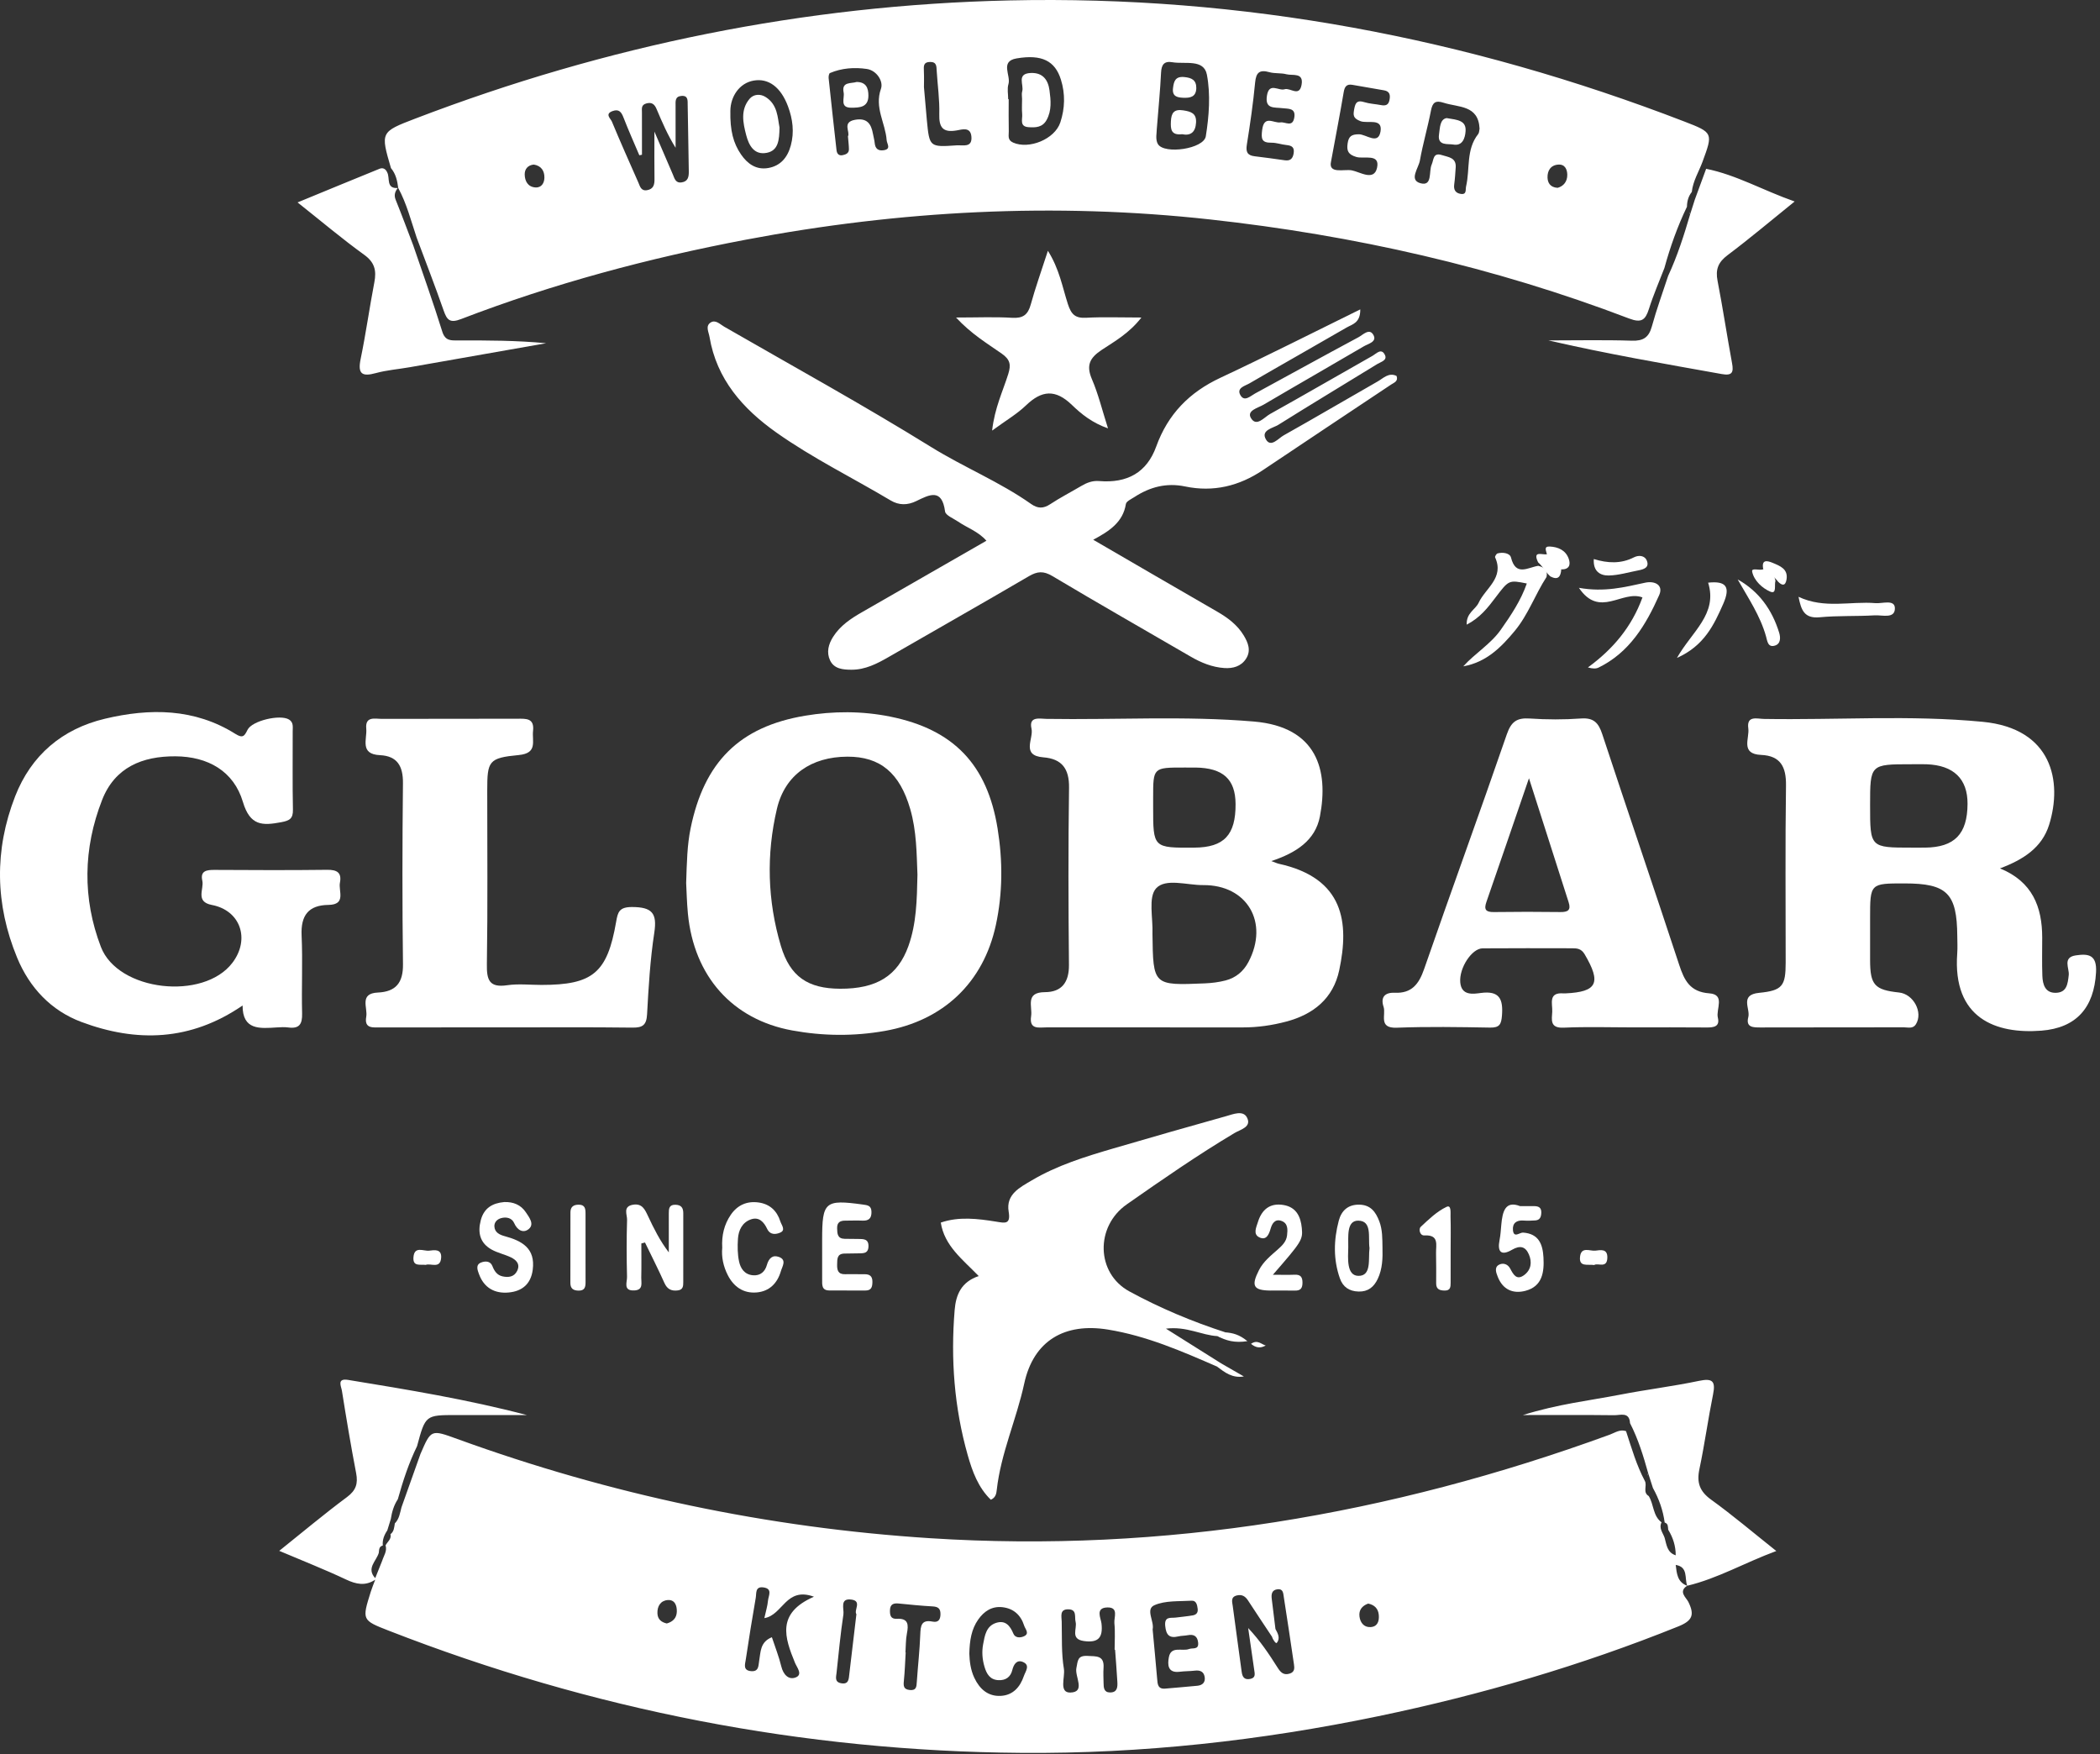 <?xml version="1.0" encoding="UTF-8" standalone="no"?>
<!DOCTYPE svg PUBLIC "-//W3C//DTD SVG 1.1//EN" "http://www.w3.org/Graphics/SVG/1.1/DTD/svg11.dtd">
<svg width="100%" height="100%" viewBox="0 0 413 345" version="1.1" xmlns="http://www.w3.org/2000/svg" xmlns:xlink="http://www.w3.org/1999/xlink" xml:space="preserve" xmlns:serif="http://www.serif.com/" style="fill-rule:evenodd;clip-rule:evenodd;stroke-linejoin:round;stroke-miterlimit:2;">
    <rect x="0" y="0" width="413" height="345" fill="#333333" stroke="none"/>
    <g transform="matrix(1,0,0,1,-60.465,-94.307)">
        <g>
            <g transform="matrix(1,0,0,1,327.986,226.025)">
                <path d="M0,-70.875C0.031,-68.184 -1.588,-67.948 -2.675,-67.316C-9.034,-63.625 -15.444,-60.021 -21.8,-56.323C-22.653,-55.826 -24.38,-55.447 -23.584,-54.024C-22.795,-52.613 -21.608,-53.835 -20.7,-54.329C-13.907,-58.016 -7.146,-61.762 -0.333,-65.41C0.53,-65.873 1.785,-67.248 2.572,-65.867C3.354,-64.494 1.57,-64.125 0.707,-63.618C-5.851,-59.764 -12.46,-55.998 -19.014,-52.137C-20.093,-51.502 -22.365,-50.993 -21.517,-49.526C-20.438,-47.663 -18.9,-49.657 -17.766,-50.288C-11.012,-54.046 -4.331,-57.937 2.399,-61.739C3.144,-62.16 4.164,-63.369 4.855,-61.898C5.351,-60.845 4.029,-60.547 3.351,-60.129C-3.128,-56.143 -9.652,-52.23 -16.094,-48.187C-17.176,-47.508 -19.639,-47.137 -18.541,-45.28C-17.573,-43.641 -16.113,-45.513 -15.067,-46.1C-8.868,-49.574 -2.748,-53.188 3.427,-56.706C4.553,-57.348 5.598,-58.529 7.136,-57.787C7.519,-56.729 6.64,-56.475 6.072,-56.096C-2.328,-50.481 -10.761,-44.912 -19.144,-39.271C-23.832,-36.116 -28.908,-34.898 -34.447,-36.052C-38.114,-36.816 -41.362,-35.957 -44.408,-33.977C-45.028,-33.574 -46.012,-33.137 -46.097,-32.599C-46.669,-29.018 -49.343,-27.27 -52.52,-25.572C-44.09,-20.679 -36.131,-16.037 -28.146,-11.438C-26.059,-10.235 -24.175,-8.834 -22.917,-6.747C-22.057,-5.32 -21.438,-3.778 -22.461,-2.182C-23.441,-0.651 -25.052,-0.232 -26.722,-0.342C-29.121,-0.499 -31.307,-1.396 -33.386,-2.607C-42.437,-7.876 -51.544,-13.049 -60.534,-18.42C-62.303,-19.476 -63.505,-19.381 -65.193,-18.393C-74.337,-13.037 -83.56,-7.815 -92.74,-2.52C-95.031,-1.199 -97.349,0 -100.076,-0.011C-101.734,-0.018 -103.481,-0.159 -104.278,-1.861C-105.009,-3.421 -104.603,-5.021 -103.675,-6.483C-102.287,-8.671 -100.222,-10.049 -98.044,-11.3C-89.939,-15.956 -81.833,-20.608 -73.524,-25.378C-75.139,-27.213 -77.301,-27.911 -79.089,-29.136C-80.004,-29.764 -81.556,-30.365 -81.658,-31.132C-82.272,-35.768 -84.752,-34.428 -87.339,-33.169C-89.02,-32.353 -90.708,-32.316 -92.354,-33.298C-99.848,-37.767 -107.722,-41.618 -114.853,-46.671C-121.433,-51.333 -126.59,-57.134 -127.986,-65.479C-128.143,-66.418 -128.811,-67.566 -127.81,-68.261C-126.82,-68.947 -125.926,-67.951 -125.113,-67.482C-111.496,-59.646 -97.724,-52.059 -84.373,-43.793C-77.943,-39.813 -70.913,-36.962 -64.734,-32.604C-63.454,-31.701 -62.348,-31.665 -61.001,-32.552C-59.027,-33.854 -56.913,-34.941 -54.874,-36.145C-53.779,-36.791 -52.678,-37.224 -51.347,-37.114C-45.821,-36.657 -41.979,-38.793 -40.132,-43.901C-37.823,-50.288 -33.607,-54.571 -27.508,-57.426C-18.419,-61.681 -9.467,-66.229 0,-70.875" style="fill:white;"/>
            </g>
            <g transform="matrix(1,0,0,1,108.175,240.843)">
                <path d="M0,51.202C-10.245,58.23 -20.86,58.494 -31.699,54.442C-37.664,52.213 -41.906,47.697 -44.342,41.799C-48.671,31.319 -48.853,20.651 -44.739,10.085C-41.58,1.972 -35.468,-3.198 -27.063,-5.194C-18.235,-7.292 -9.447,-7.258 -1.4,-2.201C0.066,-1.279 0.376,-1.809 0.975,-3.014C1.869,-4.816 7.38,-6.093 9.122,-5.04C10.063,-4.471 9.849,-3.533 9.853,-2.695C9.871,2.425 9.792,7.547 9.899,12.665C9.937,14.447 9.266,14.845 7.602,15.156C3.894,15.849 1.471,15.9 0.063,11.17C-1.743,5.102 -6.822,2.234 -13.22,2.199C-19.721,2.163 -25.121,4.36 -27.632,10.787C-31.359,20.328 -31.514,30.152 -27.87,39.672C-24.514,48.436 -7.694,50.275 -2.013,42.816C1.534,38.159 -0.418,32.502 -6.043,31.431C-9.364,30.797 -7.548,28.313 -7.922,26.662C-8.373,24.671 -7.019,24.528 -5.467,24.537C1.901,24.581 9.271,24.611 16.638,24.52C18.567,24.496 19.528,25.067 19.144,27.048C18.823,28.703 20.439,31.374 16.875,31.422C12.959,31.473 11.425,33.489 11.605,37.419C11.839,42.529 11.575,47.66 11.704,52.777C11.757,54.866 11.157,55.814 8.989,55.523C8.252,55.425 7.489,55.468 6.743,55.514C3.397,55.728 -0.02,56.091 0,51.202" style="fill:white;"/>
            </g>
            <g transform="matrix(1,0,0,1,159.708,235.405)">
                <path d="M0,60.946C-8.124,60.946 -16.247,60.944 -24.371,60.948C-25.855,60.949 -27.65,61.26 -27.213,58.841C-26.896,57.085 -28.657,54.258 -24.916,54.092C-21.41,53.935 -19.945,52.173 -19.99,48.54C-20.138,36.669 -20.124,24.794 -19.995,12.923C-19.959,9.571 -21.102,7.572 -24.527,7.409C-28.57,7.218 -27.019,4.239 -27.212,2.198C-27.45,-0.314 -25.484,0.279 -24.109,0.274C-15.236,0.244 -6.362,0.275 2.511,0.244C4.232,0.238 5.874,0.108 5.589,2.646C5.365,4.649 6.545,7.03 2.784,7.387C-3.162,7.952 -3.418,8.557 -3.419,14.382C-3.421,25.755 -3.312,37.13 -3.491,48.5C-3.54,51.609 -3.044,53.176 0.5,52.656C2.703,52.333 4.991,52.595 7.241,52.595C17.357,52.595 20.191,50.233 21.931,40.183C22.258,38.295 22.509,37.264 25.077,37.275C28.99,37.293 30.023,38.476 29.435,42.322C28.625,47.618 28.307,53.001 28.016,58.359C27.9,60.492 27.155,61.016 25.12,60.991C16.748,60.884 8.374,60.946 0,60.946" style="fill:white;"/>
            </g>
            <g transform="matrix(1,0,0,1,299.904,344.782)">
                <path d="M0,12.284C-3.14,12.117 -6.041,10.309 -10.138,10.814C-6.06,13.38 -2.635,15.533 0.789,17.686C0.844,18.356 0.64,18.663 -0.052,18.288C-7.01,15.26 -13.913,12.237 -21.542,10.996C-30.043,9.612 -36.178,13.148 -38.009,21.618C-39.532,28.664 -42.601,35.301 -43.41,42.524C-43.491,43.249 -43.604,44.027 -44.576,44.461C-47.046,42.072 -48.204,38.924 -49.116,35.708C-51.769,26.36 -52.486,16.823 -51.691,7.153C-51.443,4.122 -50.388,1.63 -46.963,0.469C-50.177,-2.849 -53.694,-5.458 -54.418,-10.043C-50.881,-11.262 -47.2,-10.82 -43.552,-10.233C-41.824,-9.954 -40.631,-9.617 -41.068,-12.189C-41.653,-15.628 -38.801,-16.992 -36.529,-18.341C-31.57,-21.285 -26.066,-22.989 -20.562,-24.603C-13.148,-26.777 -5.718,-28.895 1.721,-30.981C3.091,-31.365 5.018,-32.177 5.786,-30.735C6.797,-28.836 4.508,-28.348 3.377,-27.674C-3.916,-23.321 -10.886,-18.491 -17.839,-13.628C-24.062,-9.276 -23.9,-0.085 -17.32,3.494C-11.297,6.77 -4.978,9.427 1.558,11.539C1.598,12.955 0.775,12.571 0,12.284" style="fill:white;"/>
            </g>
            <g transform="matrix(1,0,0,1,255.582,143.628)">
                <path d="M0,35.357C0.5,30.905 2.106,27.635 3.173,24.231C3.743,22.414 3.551,21.387 1.912,20.237C-0.973,18.214 -4.057,16.387 -7.098,13.122C-2.905,13.122 0.527,12.968 3.937,13.178C6.077,13.309 7.042,12.577 7.598,10.561C8.521,7.215 9.695,3.939 10.969,0C13.235,3.592 13.821,7.15 14.895,10.461C15.553,12.49 16.324,13.288 18.48,13.17C21.81,12.988 25.157,13.122 29.361,13.122C26.923,16.247 24.117,17.791 21.568,19.48C19.211,21.042 18.452,22.51 19.626,25.246C20.883,28.171 21.638,31.312 22.79,34.92C19.673,33.832 17.536,32.097 15.706,30.326C12.448,27.174 9.768,27.414 6.658,30.403C4.889,32.103 2.707,33.373 0,35.357" style="fill:white;"/>
            </g>
            <g transform="matrix(1,0,0,1,186.596,340.324)">
                <path d="M0,-1.481C0,0.764 0.036,3.009 -0.016,5.252C-0.04,6.274 0.432,7.664 -1.368,7.757C-3.631,7.874 -2.79,6.129 -2.815,5.114C-2.907,1.366 -2.92,-2.387 -2.807,-6.133C-2.776,-7.161 -3.688,-8.76 -1.636,-9.1C0.169,-9.398 0.711,-8.146 1.313,-6.863C2.451,-4.436 3.64,-2.034 5.402,0.274C5.402,-2.28 5.405,-4.834 5.4,-7.387C5.399,-8.312 5.443,-9.137 6.738,-9.092C7.877,-9.052 8.249,-8.455 8.247,-7.42C8.239,-2.92 8.248,1.579 8.244,6.079C8.243,6.835 8.245,7.603 7.212,7.745C5.954,7.917 5.103,7.548 4.539,6.29C3.336,3.606 2,0.982 0.719,-1.668C0.479,-1.605 0.239,-1.543 0,-1.481" style="fill:white;"/>
            </g>
            <g transform="matrix(1,0,0,1,159.633,348.684)">
                <path d="M0,-17.984C1.79,-18.046 3.274,-17.428 4.237,-15.985C4.887,-15.01 5.981,-13.657 4.828,-12.687C3.795,-11.818 2.59,-12.372 1.945,-13.856C1.511,-14.854 0.423,-15.121 -0.637,-14.816C-1.399,-14.597 -1.973,-14.018 -1.939,-13.2C-1.889,-11.994 -0.882,-11.541 0.072,-11.281C3.485,-10.355 6.157,-8.903 5.602,-4.659C5.236,-1.859 3.514,-0.449 0.893,-0.201C-1.868,0.062 -3.979,-1.115 -4.964,-3.807C-5.229,-4.532 -5.696,-5.63 -4.58,-6.082C-3.805,-6.395 -2.741,-6.447 -2.334,-5.405C-1.943,-4.402 -1.41,-3.61 -0.35,-3.373C0.805,-3.116 1.945,-3.24 2.538,-4.443C3.19,-5.769 2.371,-6.602 1.294,-7.117C0.066,-7.705 -1.319,-7.987 -2.498,-8.648C-4.782,-9.928 -5.257,-11.976 -4.613,-14.418C-3.976,-16.833 -2.284,-17.782 0,-17.984" style="fill:white;"/>
            </g>
            <g transform="matrix(1,0,0,1,202.505,339.463)">
                <path d="M0,0.227C-0.139,-2.175 0.373,-4.345 1.678,-6.254C2.983,-8.164 4.866,-9.01 7.177,-8.677C9.368,-8.362 10.764,-7.035 11.424,-4.962C11.657,-4.229 12.554,-3.228 11.376,-2.742C10.597,-2.419 9.442,-2.205 8.831,-3.497C8.221,-4.785 7.263,-5.925 5.639,-5.355C3.934,-4.757 3.2,-3.233 3.09,-1.538C2.994,-0.06 3,1.477 3.307,2.915C3.592,4.252 4.337,5.47 6.003,5.633C7.539,5.783 8.431,4.862 8.776,3.627C9.161,2.254 9.93,1.579 11.163,2.037C12.726,2.619 11.806,3.888 11.525,4.851C10.832,7.223 9.254,8.799 6.774,9.012C4.156,9.237 2.241,7.891 1.073,5.574C0.218,3.875 -0.173,2.054 0,0.227" style="fill:white;"/>
            </g>
            <g transform="matrix(1,0,0,1,222.154,338.711)">
                <path d="M0,0.857L0,-0.643C0,-8.078 0.56,-8.543 7.972,-7.526C8.93,-7.395 9.666,-7.327 9.699,-6.116C9.733,-4.841 9.202,-4.299 7.926,-4.359C6.804,-4.411 5.677,-4.352 4.552,-4.356C3.533,-4.36 2.918,-4.027 2.946,-2.847C2.972,-1.769 3.015,-0.808 4.43,-0.781C5.305,-0.764 6.18,-0.773 7.054,-0.754C8.061,-0.733 9.147,-0.832 9.112,0.7C9.078,2.229 7.959,2.046 6.983,2.08C6.109,2.11 5.233,2.091 4.359,2.119C2.901,2.164 2.976,3.209 2.947,4.242C2.916,5.38 3.118,6.222 4.531,6.18C5.78,6.143 7.031,6.204 8.28,6.181C9.328,6.163 9.899,6.534 9.886,7.683C9.874,8.675 9.696,9.395 8.491,9.386C6.116,9.368 3.741,9.4 1.367,9.372C-0.122,9.353 0.003,8.232 0.002,7.231C-0.001,5.107 0.001,2.982 0,0.857" style="fill:white;"/>
            </g>
            <g transform="matrix(1,0,0,1,364.616,220.431)">
                <path d="M0,-12.659C-2.235,-9.217 -3.594,-5.257 -6.242,-2.061C-8.935,1.188 -11.862,4.119 -16.374,4.917C-14.058,2.341 -10.99,0.56 -8.977,-2.303C-6.969,-5.159 -5.043,-8.034 -3.878,-11.376C-7.437,-12.086 -7.416,-12.069 -10.051,-8.596C-11.533,-6.64 -13.031,-4.673 -15.698,-3.281C-15.811,-5.585 -13.97,-6.25 -13.355,-7.577C-12.022,-10.456 -8.27,-12.46 -10.112,-16.514C-10.188,-16.678 -9.858,-17.229 -9.633,-17.29C-8.592,-17.576 -7.206,-17.359 -6.985,-16.475C-6.05,-12.716 -3.657,-14.536 -1.629,-14.853C-0.486,-14.567 0.297,-14.014 0,-12.659" style="fill:white;"/>
            </g>
            <g transform="matrix(1,0,0,1,310.798,333.969)">
                <path d="M0,11.032C1.887,11.032 3.09,11.069 4.289,11.02C5.397,10.975 5.817,11.431 5.822,12.545C5.827,13.629 5.493,14.168 4.344,14.141C2.726,14.103 1.104,14.154 -0.515,14.135C-3.842,14.095 -4.308,13.221 -2.74,10.129C-1.866,8.402 -0.38,7.253 1.008,6.015C1.864,5.252 2.656,4.48 2.789,3.281C2.917,2.14 3,0.894 1.663,0.43C0.426,0.002 -0.15,0.937 -0.442,1.956C-0.78,3.13 -1.295,4.339 -2.675,3.666C-3.946,3.047 -3.262,1.69 -2.95,0.682C-2.197,-1.76 -0.605,-3.136 2.071,-2.693C4.591,-2.277 5.475,-0.421 5.691,1.858C5.911,4.168 5.68,4.499 0,11.032" style="fill:white;"/>
            </g>
            <g transform="matrix(1,0,0,1,359.413,347.646)">
                <path d="M0,-16.145C1.294,-16.145 2.042,-16.15 2.791,-16.144C3.641,-16.136 4.207,-15.86 4.174,-14.854C4.146,-14.003 3.903,-13.382 2.953,-13.33C2.206,-13.288 1.451,-13.247 0.709,-13.308C-0.704,-13.427 -1.529,-12.789 -1.4,-11.414C-1.247,-9.784 -0.063,-10.986 0.585,-10.94C3.715,-10.721 4.458,-8.598 4.601,-6.053C4.762,-3.173 4.391,-0.361 1.047,0.512C-1.374,1.145 -3.389,0.288 -4.385,-2.236C-4.713,-3.067 -5.091,-4.08 -4.19,-4.596C-3.466,-5.011 -2.479,-4.856 -1.952,-3.878C-1.35,-2.756 -0.706,-1.443 0.83,-2.607C2.184,-3.632 2.38,-5.148 1.73,-6.654C1.051,-8.231 -0.025,-8.466 -1.578,-7.565C-3.735,-6.311 -4.496,-7.154 -4.034,-9.485C-3.841,-10.459 -3.785,-11.463 -3.695,-12.457C-3.461,-15.048 -2.934,-17.29 0,-16.145" style="fill:white;"/>
            </g>
            <g transform="matrix(1,0,0,1,383.483,222.53)">
                <path d="M0,-10.737C-3.995,-12.244 -8.428,-6.574 -12.498,-12.622C-7.456,-11.719 -3.479,-12.768 0.529,-13.632C2.447,-14.045 4.161,-13.153 3.29,-11.195C0.697,-5.368 -2.546,0.091 -8.632,3.059C-9.143,3.308 -9.778,3.301 -10.729,3.033C-5.828,-0.537 -2.126,-4.903 0,-10.737" style="fill:white;"/>
            </g>
            <g transform="matrix(1,0,0,1,345.759,339.363)">
                <path d="M0,0.562C-0.002,2.793 0,5.025 -0.004,7.256C-0.005,8.033 -0.057,8.747 -1.139,8.741C-2.117,8.735 -2.85,8.522 -2.848,7.343C-2.845,5.36 -2.822,3.375 -2.872,1.393C-2.912,-0.2 -2.201,-2.259 -5.147,-2.1C-6.129,-2.047 -6.294,-3.402 -5.903,-3.769C-4.331,-5.243 -2.708,-6.817 -0.803,-7.72C0.179,-8.185 -0.047,-6.507 -0.022,-5.76C0.046,-3.655 0.001,-1.545 0,0.562" style="fill:white;"/>
            </g>
            <g transform="matrix(1,0,0,1,175.62,339.281)">
                <path d="M0,0.799C0,2.917 -0.009,5.036 0.004,7.154C0.01,8.115 -0.139,8.862 -1.38,8.835C-2.446,8.813 -2.988,8.414 -2.983,7.294C-2.963,2.683 -2.968,-1.929 -2.969,-6.54C-2.969,-7.647 -2.371,-8.063 -1.328,-8.063C-0.081,-8.063 0.001,-7.229 0,-6.305C-0.002,-3.937 0,-1.569 0,0.799" style="fill:white;"/>
            </g>
            <g transform="matrix(1,0,0,1,414.173,216.06)">
                <path d="M0,-4.387C5.132,-1.974 10.206,-3.555 15.14,-3.14C16.5,-3.025 18.935,-3.933 18.952,-2.138C18.973,0 16.442,-0.831 14.994,-0.743C11.397,-0.525 7.77,-0.706 4.188,-0.364C1.083,-0.067 0.521,-1.825 0,-4.387" style="fill:white;"/>
            </g>
            <g transform="matrix(1,0,0,1,390.267,208.515)">
                <path d="M0,15.176C2.953,9.953 8.049,6.563 6.132,0.377C9.636,0 10.591,1.155 9.101,4.542C7.278,8.685 5.355,12.792 0,15.176" style="fill:white;"/>
            </g>
            <g transform="matrix(-0.871,0.491,0.491,0.871,413.457,218.744)">
                <path d="M4.652,-14.663C2.136,-10.536 1.69,-6.112 2.686,-1.533C2.891,-0.595 3.459,0.535 4.652,0.274C6.078,-0.038 5.526,-1.223 5.295,-2.16C4.288,-6.258 4.639,-10.415 4.652,-14.663" style="fill:white;"/>
            </g>
            <g transform="matrix(1,0,0,1,373.913,206.718)">
                <path d="M0,-2.47C2.731,-1.633 5.343,-1.505 7.895,-2.807C8.795,-3.267 10.032,-3.225 10.449,-2.104C10.938,-0.788 9.819,-0.444 8.792,-0.248C6.847,0.123 4.903,0.724 2.949,0.763C1.312,0.797 -0.167,-0 0,-2.47" style="fill:white;"/>
            </g>
            <g transform="matrix(-0.292,0.956,0.956,0.292,365.852,203.912)">
                <path d="M1.787,-2.48C-0.186,-4.285 0.189,-2.112 -0.233,-1.289C-0.682,0.536 -0.277,1.878 1.787,2.282C3.16,2.599 4.049,2.338 3.736,0.646C3.227,-0.485 2.301,-1.354 1.787,-2.48" style="fill:white;"/>
            </g>
            <g transform="matrix(0.893,-0.449,-0.449,-0.893,368.444,205.68)">
                <path d="M-1.106,-0.124C-1.24,1.264 -1.487,2.618 -2.293,3.803C-2.107,4.412 -2.211,5.542 -1.106,4.917C0.309,4.117 1.367,2.888 1.15,1.107C0.991,-0.193 0.261,-0.841 -1.106,-0.124" style="fill:white;"/>
            </g>
            <g transform="matrix(1,0,0,1,409.641,208.564)">
                <path d="M0,-0.036C-0.281,0.764 0.322,2.673 -1.037,2.088C-2.563,1.432 -4.212,-0.038 -4.582,-1.825C-4.766,-2.709 -3.131,-1.966 -2.399,-2.317C-2.153,-2.578 -1.866,-2.637 -1.535,-2.498C-0.783,-1.828 -0.198,-1.053 0,-0.036" style="fill:white;"/>
            </g>
            <g transform="matrix(0.998,0.065,0.065,-0.998,373.899,343.093)">
                <path d="M0.094,0.016C-1.252,0.122 -2.904,-0.634 -2.791,1.491C-2.686,3.507 -0.952,2.681 0.094,2.845C1.076,3 2.503,3.494 2.576,1.621C2.661,-0.587 0.778,0.553 0.094,0.016" style="fill:white;"/>
            </g>
            <g transform="matrix(0.971,0.241,0.241,-0.971,143.843,342.937)">
                <path d="M0.363,-0.032C-0.738,-0.17 -2.004,-1.013 -2.329,0.801C-2.741,3.112 -0.683,2.441 0.363,2.847C1.295,3.208 2.665,3.811 2.97,2.064C3.361,-0.173 1.237,0.582 0.363,-0.032" style="fill:white;"/>
            </g>
            <g transform="matrix(1,0,0,1,408.089,207.695)">
                <path d="M0,-1.4C-0.282,-1.416 -0.565,-1.432 -0.848,-1.448C-1.24,-3.343 -0.172,-3.19 0.995,-2.701C2.456,-2.089 4.074,-1.495 3.725,0.589C3.497,1.943 2.79,1.766 2.021,0.953C1.43,0.097 0.405,-0.385 0,-1.4" style="fill:white;"/>
            </g>
            <g transform="matrix(1,0,0,1,299.904,357.711)">
                <path d="M0,-0.645C0.52,-0.893 1.039,-1.142 1.558,-1.39C2.96,-1.273 4.288,-0.982 5.88,0.344C3.365,0.745 1.655,0.222 0,-0.645" style="fill:white;"/>
            </g>
            <g transform="matrix(1,0,0,1,299.853,364.767)">
                <path d="M0,-1.697C0.28,-1.897 0.561,-2.097 0.841,-2.299C2.307,-1.456 3.773,-0.613 5.239,0.23C2.981,0.602 1.49,-0.547 0,-1.697" style="fill:white;"/>
            </g>
            <g transform="matrix(1,0,0,1,309.39,358.229)">
                <path d="M0,0.681C-0.989,1.232 -1.874,1.201 -2.894,0.355C-1.623,-0.551 -0.844,0.459 0,0.681" style="fill:white;"/>
            </g>
            <g transform="matrix(1,0,0,1,305.991,248.427)">
                <path d="M0,35.066C-0.988,36.936 -2.499,38.176 -4.508,38.696C-5.819,39.034 -7.198,39.208 -8.555,39.266C-18.741,39.699 -18.742,39.684 -18.875,29.55C-18.736,26.468 -19.755,22.331 -18.158,20.579C-16.295,18.536 -12.083,19.965 -8.898,19.942C-0.235,19.876 4.092,27.318 0,35.066M-18.741,2.739C-18.741,-3.178 -18.741,-3.178 -12.672,-3.177C-11.926,-3.177 -11.18,-3.185 -10.435,-3.176C-5.003,-3.109 -2.564,-0.899 -2.531,3.98C-2.488,10.083 -4.796,12.532 -10.623,12.573C-18.741,12.63 -18.741,12.63 -18.741,4.604L-18.741,2.739ZM5.977,15.747C5.616,15.667 5.275,15.498 4.503,15.216C9.39,13.596 13.149,11.161 14.057,6.441C15.807,-2.667 13.485,-11.17 1.078,-12.225C-12.505,-13.38 -26.124,-12.529 -39.726,-12.747C-41.087,-12.768 -43.235,-13.309 -42.661,-10.805C-42.216,-8.866 -44.785,-5.534 -40.325,-5.183C-36.707,-4.898 -35.229,-2.965 -35.281,0.783C-35.447,12.394 -35.413,24.01 -35.298,35.623C-35.264,39.049 -36.713,40.983 -40.011,40.995C-43.979,41.009 -42.447,43.795 -42.738,45.704C-43.156,48.446 -41.191,47.919 -39.652,47.92C-26.79,47.926 -13.928,47.916 -1.065,47.928C1.828,47.931 4.665,47.518 7.444,46.781C12.784,45.363 16.674,42.245 17.857,36.673C19.836,27.356 18.857,18.585 5.977,15.747" style="fill:white;"/>
            </g>
            <g transform="matrix(1,0,0,1,439.068,271.567)">
                <path d="M0,-10.568C-0.874,-10.558 -1.747,-10.567 -2.621,-10.567C-10.818,-10.567 -10.818,-10.567 -10.818,-18.892C-10.818,-26.966 -10.818,-26.966 -2.687,-26.966C-1.687,-26.966 -0.688,-26.998 0.309,-26.96C5.619,-26.761 8.371,-24.085 8.347,-19.168C8.317,-13.234 5.795,-10.633 0,-10.568M29.64,10.623C26.961,11.019 28.401,13.17 28.249,14.503C28.048,16.262 27.862,17.916 25.74,17.983C23.608,18.05 23.122,16.346 23.061,14.635C22.971,12.141 23.032,9.641 23.032,7.143C23.031,1.065 21.095,-3.884 14.725,-6.485C19.258,-8.182 22.98,-10.532 24.391,-15.058C27.044,-23.578 25.001,-33.994 11.329,-35.31C-2.988,-36.688 -17.369,-35.638 -31.72,-35.877C-33.025,-35.899 -35.134,-36.608 -34.771,-34.017C-34.5,-32.077 -36.395,-28.981 -32.247,-28.8C-28.449,-28.634 -27.306,-26.462 -27.357,-22.803C-27.523,-11.191 -27.415,0.425 -27.421,12.04C-27.424,16.614 -28.037,17.54 -32.636,17.988C-36.541,18.368 -34.337,21.106 -34.768,22.759C-35.31,24.841 -33.767,24.801 -32.296,24.797C-22.93,24.77 -13.563,24.791 -4.196,24.769C-3.377,24.767 -2.398,25.116 -1.812,24.175C-0.353,21.841 -2.278,18.224 -5.126,17.923C-9.938,17.414 -10.812,16.439 -10.818,11.548C-10.822,8.8 -10.818,6.053 -10.818,3.305C-10.818,-3.534 -10.818,-3.534 -4.032,-3.529C4.329,-3.523 6.269,-1.581 6.33,6.849C6.338,7.973 6.402,9.103 6.32,10.221C5.374,23.046 13.945,26.12 22.862,25.428C29.749,24.894 33.223,20.909 33.619,13.966C33.817,10.492 32.126,10.257 29.64,10.623" style="fill:white;"/>
            </g>
            <g transform="matrix(1,0,0,1,239.124,251.887)">
                <path d="M0,28.459C-2.099,34.323 -6.24,36.895 -13.445,36.863C-19.723,36.836 -23.276,34.523 -25.09,28.428C-27.729,19.56 -27.981,10.462 -25.862,1.47C-24.288,-5.208 -19.099,-8.747 -12.015,-8.776C-5.533,-8.803 -1.711,-5.561 0.346,1.499C1.619,5.871 1.609,10.35 1.774,14.445C1.669,19.432 1.579,24.048 0,28.459M17.531,5.337C15.5,-7.191 8.913,-14.131 -3.579,-16.652C-9.144,-17.775 -14.777,-17.758 -20.331,-16.828C-33.263,-14.662 -40.177,-7.687 -42.838,5.309C-43.521,8.642 -43.58,11.992 -43.714,16.071C-43.63,17.602 -43.586,19.851 -43.373,22.083C-42.189,34.418 -34.614,42.921 -22.857,45.065C-16.792,46.172 -10.71,46.234 -4.614,45.154C6.833,43.126 14.749,35.691 17.198,24.314C18.549,18.037 18.562,11.698 17.531,5.337" style="fill:white;"/>
            </g>
            <g transform="matrix(1,0,0,1,367.356,258.31)">
                <path d="M0,15.358C-4.367,15.302 -8.736,15.297 -13.104,15.36C-14.678,15.382 -15.087,14.876 -14.566,13.379C-11.875,5.634 -9.227,-2.125 -6.194,-10.954C-3.393,-2.191 -0.903,5.623 1.607,13.43C2.107,14.984 1.466,15.378 0,15.358M29.272,31.345C25.485,31.067 24.36,28.816 23.349,25.738C18.373,10.594 13.207,-4.487 8.219,-19.626C7.489,-21.84 6.548,-22.887 4.051,-22.707C0.695,-22.465 -2.701,-22.476 -6.059,-22.703C-8.584,-22.873 -9.695,-22.072 -10.552,-19.589C-15.869,-4.164 -21.474,11.161 -26.817,26.577C-27.849,29.551 -29.271,31.378 -32.594,31.232C-34.547,31.146 -35.421,32.105 -34.786,34.005C-34.273,35.541 -35.889,38.245 -32.192,38.103C-26.081,37.871 -19.953,37.972 -13.834,38.081C-11.962,38.113 -11.637,37.412 -11.504,35.702C-11.255,32.495 -11.966,30.773 -15.683,31.275C-17.219,31.483 -19.476,31.829 -19.707,29.187C-19.955,26.351 -17.424,22.513 -15.325,22.496C-9.455,22.448 -3.584,22.477 2.287,22.482C3.287,22.483 4.099,22.549 4.756,23.664C8.074,29.288 7.239,31.068 0.971,31.353C0.846,31.359 0.72,31.363 0.596,31.353C-2.457,31.11 -1.544,33.397 -1.616,34.941C-1.688,36.479 -2.156,38.219 0.618,38.096C5.23,37.889 9.858,38.04 14.48,38.04C19.227,38.04 23.974,38.011 28.72,38.057C30.131,38.071 31.39,37.916 30.952,36.122C30.547,34.462 32.475,31.581 29.272,31.345" style="fill:white;"/>
            </g>
            <g transform="matrix(1,0,0,1,327.588,334.324)">
                <path d="M0,10.888C-2.339,10.828 -2.011,7.394 -1.965,5.268C-1.922,3.292 -2.367,0.007 0.001,0.033C2.793,0.063 1.903,3.391 2.214,5.433C1.944,7.552 2.672,10.955 0,10.888M4.764,5.3C4.734,3.57 4.775,1.843 4.142,0.168C3.431,-1.711 2.414,-3.084 0.176,-3.112C-2.054,-3.139 -3.321,-1.902 -3.838,0.065C-4.83,3.841 -4.926,7.651 -3.61,11.389C-3.017,13.076 -1.778,13.924 0.065,13.975C1.948,14.027 3.084,13.061 3.83,11.492C4.764,9.53 4.821,7.42 4.764,5.3" style="fill:white;"/>
            </g>
            <path d="M141.818,142.807C143.716,148.372 145.703,153.909 147.447,159.523C148.029,161.396 149.2,161.259 150.576,161.256C156.317,161.244 162.058,161.25 167.869,161.806C158.919,163.381 149.97,164.96 141.018,166.529C138.808,166.916 136.541,167.087 134.389,167.677C131.679,168.419 130.781,167.862 131.388,164.921C132.421,159.917 133.122,154.845 134.086,149.825C134.525,147.538 134.178,145.921 132.097,144.419C127.767,141.294 123.679,137.835 118.988,134.114C124.664,131.778 129.882,129.618 135.114,127.495C135.767,127.229 136.323,127.52 136.612,128.203L136.613,128.204C137.212,129.295 136.331,131.433 138.687,131.28C138.172,131.967 137.9,132.651 138.275,133.581C139.473,136.549 140.583,139.552 141.728,142.542L141.818,142.807ZM396.006,127.503C401.971,128.701 407.214,131.765 413.414,133.93C408.748,137.691 404.578,141.221 400.214,144.493C398.353,145.889 397.819,147.316 398.252,149.54C399.297,154.919 400.103,160.344 401.102,165.732C401.438,167.548 401.122,168.234 399.092,167.87C387.727,165.833 376.346,163.88 365.001,161.25C370.462,161.25 375.927,161.131 381.382,161.307C383.642,161.38 384.735,160.675 385.332,158.498C386.251,155.146 387.452,151.871 388.533,148.564L388.533,148.563C390.349,144.662 391.648,140.575 392.859,136.456C392.739,136.322 392.69,136.158 392.662,135.986C392.728,136.143 392.794,136.299 392.86,136.456L393.781,133.561C394.523,131.542 395.264,129.523 396.006,127.503ZM137.354,127.366C135.29,120.3 135.273,120.257 142.155,117.623C179.765,103.231 218.657,95.294 258.957,94.391C304.831,93.365 349.015,101.734 391.741,118.215C397.397,120.396 397.367,120.475 395.297,126.109L395.297,126.109C394.569,128.083 393.412,129.904 393.186,132.055C393.187,132.059 393.189,132.063 393.19,132.067L393.186,132.055C392.51,132.908 392.247,133.895 392.234,134.965L392.233,134.965C390.368,138.839 388.935,142.873 387.797,147.017L387.796,147.018C386.771,149.689 385.621,152.321 384.761,155.043C384.066,157.241 383.298,157.877 380.84,156.939C354.26,146.791 326.718,140.576 298.478,137.467C267.87,134.097 237.449,135.703 207.218,141.43C188.083,145.055 169.329,150.063 151.141,157.054C148.958,157.893 148.376,157.265 147.722,155.391C146.042,150.574 144.19,145.816 142.407,141.033L142.407,141.033C141.303,137.741 140.453,134.355 138.782,131.273L138.783,131.273C138.606,129.861 138.305,128.495 137.354,127.366L137.354,127.366ZM344.395,114.518C342.778,113.997 342.197,114.434 341.884,116.064C341.252,119.355 340.296,122.585 339.71,125.882C339.445,127.375 337.527,129.694 339.793,130.332C342.246,131.023 341.417,128.03 342.029,126.666C342.453,125.723 342.263,124.234 344.056,124.812C345.324,125.22 346.888,125.287 346.753,127.236C346.676,128.353 346.61,129.473 346.46,130.58C346.316,131.641 346.727,132.291 347.754,132.44C348.971,132.618 348.645,131.592 348.794,130.959C349.596,127.533 348.75,123.728 351.177,120.667C351.386,120.403 351.364,119.954 351.447,119.6C351.213,114.935 347.317,115.459 344.395,114.518ZM186.72,124.737C186.72,121.957 186.731,119.177 186.713,116.398C186.708,115.655 186.545,114.944 187.566,114.653C188.66,114.34 189.2,114.824 189.585,115.732C190.679,118.313 191.78,120.891 193.332,123.364C193.332,120.611 193.337,117.857 193.329,115.104C193.326,114.23 193.198,113.291 194.454,113.173C195.85,113.041 195.69,114.13 195.708,114.93C195.807,119.286 195.838,123.644 195.928,128.001C195.95,129.108 195.767,130.014 194.477,130.182C193.294,130.335 193.112,129.354 192.776,128.578C191.711,126.112 190.653,123.642 189.167,120.185C189.167,124.009 189.137,126.758 189.181,129.507C189.199,130.622 188.992,131.485 187.73,131.705C186.512,131.918 186.331,130.932 185.994,130.169C184.239,126.19 182.464,122.219 180.798,118.203C180.564,117.64 179.351,116.717 180.94,116.149C182.215,115.692 182.676,116.358 183.097,117.448C184.062,119.941 185.158,122.382 186.201,124.844C186.374,124.809 186.547,124.773 186.72,124.737ZM366.8,131.244C365.282,131.162 364.836,130.178 364.811,129.208C364.777,127.875 365.43,126.768 366.948,126.674C368.251,126.592 368.672,127.64 368.696,128.633C368.731,129.992 367.968,130.931 366.8,131.244ZM165.441,126.671C166.92,126.9 167.554,127.925 167.532,129.249C167.515,130.262 166.99,131.252 165.758,131.168C164.266,131.067 163.679,129.902 163.656,128.616C163.638,127.586 164.257,126.781 165.441,126.671ZM322.234,126.08C323.216,120.756 324.02,116.594 324.729,112.416C324.909,111.354 325.298,110.801 326.402,110.985C328.492,111.333 330.578,111.704 332.665,112.071C333.832,112.277 333.922,113.053 333.719,114.023C333.517,114.992 332.917,115.139 332.063,114.974C330.962,114.761 329.813,114.721 328.753,114.39C327.421,113.974 327.039,114.44 326.803,115.703C326.573,116.945 326.526,117.554 328.016,118.132C329.395,118.666 332.4,117.448 331.973,120.123C331.531,122.9 329.162,120.704 327.703,120.713C326.27,120.723 325.705,121.108 325.498,122.508C325.275,124.01 325.637,124.704 327.21,125.175C328.704,125.623 331.94,124.423 331.279,127.328C330.672,129.995 327.925,128.103 326.303,127.805C324.818,127.532 321.661,128.575 322.234,126.08ZM215.447,115.249C214.042,111.458 211.622,109.641 208.68,110.156C205.844,110.653 204.131,113.323 204.104,116.092C204.025,119.992 204.686,122.486 206.206,124.688C207.472,126.522 209.183,127.76 211.546,127.349C214.014,126.92 215.37,125.221 215.996,122.892C216.697,120.286 216.371,117.742 215.447,115.249ZM313.117,111.856C311.963,112.262 310.071,110.397 309.633,113.101C309.192,115.818 311.11,115.379 312.644,115.578C313.811,115.73 315.388,115.481 314.991,117.519C314.627,119.394 313.217,118.23 312.285,118.377C310.974,118.583 309.082,116.838 308.693,119.84C308.469,121.575 308.555,122.399 310.513,122.373C311.493,122.359 312.471,122.729 313.459,122.828C314.484,122.93 315.074,123.24 314.886,124.441C314.718,125.511 314.227,125.981 313.138,125.828C311.167,125.551 309.194,125.27 307.217,125.039C305.757,124.868 305.452,124.165 305.68,122.739C306.329,118.685 306.921,114.613 307.306,110.527C307.499,108.499 308.224,107.975 310.126,108.505C311.189,108.802 312.385,108.624 313.454,108.909C314.67,109.234 316.926,108.473 316.43,111.038C315.972,113.406 314.221,111.525 313.117,111.856ZM234.841,121.883C234.607,118.519 232.403,115.48 233.719,111.766C234.241,110.293 232.873,108.155 230.939,107.869C228.53,107.513 226.016,107.684 223.689,108.671C223.49,108.756 223.396,109.35 223.432,109.69C223.927,114.4 224.45,119.108 224.978,123.815C225.056,124.512 225.403,124.985 226.194,124.82C226.819,124.69 227.424,124.445 227.419,123.67C227.415,122.924 227.313,122.178 227.229,121.117C227.722,120.258 226.002,118.337 228.618,117.868C230.954,117.449 231.798,118.634 232.146,120.615C232.254,121.228 232.434,121.832 232.492,122.448C232.597,123.542 233.171,124.003 234.234,123.854C235.796,123.634 234.89,122.597 234.841,121.883ZM211.266,124.36C208.736,124.854 207.723,122.823 207.213,120.863C206.591,118.472 206.05,115.909 207.878,113.745C208.676,112.801 209.984,112.743 210.985,113.353C213.429,114.842 213.391,117.487 213.769,119.373C213.729,121.861 213.54,123.916 211.266,124.36ZM297.824,109C297.228,105.854 293.506,106.97 291.051,106.547C289.429,106.268 288.88,107.009 288.804,108.608C288.639,112.087 288.291,115.558 287.964,119.727C287.989,120.259 287.63,121.738 288.191,122.649C289.472,124.72 297.209,123.586 297.607,121.109C298.244,117.14 298.563,112.899 297.824,109ZM242.176,111.442C242.176,110.974 242.22,109.607 242.161,108.244C242.12,107.3 242.061,106.505 243.378,106.49C244.69,106.475 244.627,107.341 244.681,108.229C244.857,111.078 245.272,113.931 245.191,116.772C245.116,119.397 245.929,120.419 248.596,119.958C249.694,119.768 251.327,119.209 251.506,121.152C251.715,123.428 249.821,122.807 248.622,122.89C243.26,123.262 243.254,123.234 242.743,117.908C242.566,116.056 242.417,114.2 242.176,111.442ZM269.108,109.955C267.961,106.295 265.384,104.95 260.402,105.791C257.048,106.356 259.317,109.151 258.791,110.855C258.512,111.761 258.742,112.824 258.742,113.817L258.842,113.817C258.842,115.926 258.81,118.036 258.858,120.144C258.876,120.938 258.555,121.83 259.696,122.34C262.827,123.74 267.904,121.685 268.995,118.38C269.909,115.61 269.987,112.766 269.108,109.955ZM346.28,122.732C345.228,122.541 343.14,123.046 343.469,120.763C343.663,119.418 343.634,117.765 344.963,117.529C347.161,117.878 348.842,118.001 348.695,120.11C348.597,121.527 348.057,123.055 346.28,122.732ZM292.943,120.7C290.74,120.952 290.669,119.683 290.742,118.173C290.821,116.551 291.315,115.714 293.183,116.01C294.691,116.249 295.789,116.581 295.688,118.409C295.584,120.315 294.612,121.049 292.943,120.7ZM266.298,117.9C265.486,119.376 264.136,119.413 262.742,119.317C260.912,119.189 261.588,117.734 261.494,116.754C261.4,115.767 261.474,114.765 261.473,113.77C261.473,113.272 261.356,112.738 261.495,112.283C261.887,111.003 260.289,108.775 263.203,108.66C265.596,108.566 266.598,110.072 266.865,112.064C267.127,114.009 267.329,116.026 266.298,117.9ZM227.873,115.489C225.548,115.499 226.603,113.576 226.382,112.507C225.93,110.313 227.844,110.783 228.93,110.427C230.824,110.432 231.255,111.648 231.251,113.124C231.245,115.447 229.485,115.482 227.873,115.489ZM293.166,113.532C291.935,113.48 290.961,113.245 291.157,111.631C291.323,110.262 291.623,109.288 293.385,109.461C294.848,109.604 295.756,110.057 295.737,111.65C295.687,113.384 294.534,113.591 293.166,113.532Z" style="fill:white;"/>
            <path d="M392.264,406.157L392.262,406.162C390.486,407.331 392.084,408.474 392.507,409.333C393.745,411.849 393.354,413.018 390.536,414.153C371.409,421.857 351.706,427.614 331.551,431.806C308.409,436.617 285.006,439.211 261.345,439.023C218.381,438.683 176.9,430.579 136.879,414.975C131.635,412.93 131.646,412.884 133.377,407.357C133.631,406.547 133.964,405.761 134.261,404.963C132.329,406.249 130.532,405.882 128.504,404.924C124.349,402.96 120.061,401.28 115.381,399.294C119.953,395.636 124.232,392.041 128.711,388.715C130.496,387.389 130.899,386.055 130.502,383.995C129.467,378.615 128.57,373.207 127.707,367.796C127.572,366.951 126.659,365.304 128.928,365.676C140.697,367.604 152.468,369.531 164.077,372.588L150.218,372.588C144.138,372.588 144.138,372.588 142.483,378.716L142.482,378.715C140.858,382.03 139.722,385.522 138.726,389.065L138.702,389.148C137.918,390.328 137.54,391.651 137.324,393.031C137.327,393.034 137.329,393.037 137.331,393.04L137.324,393.032L136.635,395.269C136.026,396.164 135.642,397.127 135.748,398.235L135.749,398.248C134.963,398.437 135.041,399.102 134.961,399.68L134.961,399.68C134.492,401.308 132.452,402.714 134.259,404.662L135.641,401.208C135.948,400.229 136.641,399.335 136.292,398.213L136.296,398.205C136.66,397.496 137.493,396.993 137.259,396.021C137.967,395.482 137.989,394.667 138.114,393.896L138.114,393.895C138.99,393.019 139.128,391.838 139.427,390.724C140.673,387.223 141.919,383.721 143.164,380.219L143.166,380.217C145.251,375.39 145.24,375.419 150.402,377.293C180.477,388.219 211.472,394.761 243.413,396.808C289.445,399.758 333.871,392.206 377.05,376.444C378.076,376.069 379.045,375.331 380.251,375.749L380.252,375.75C381.339,379.079 382.308,382.455 383.964,385.571L383.964,385.571C384.43,386.496 383.491,387.781 384.71,388.515L384.717,388.52C385.74,390.152 385.504,392.398 387.235,393.685C386.658,394.854 387.506,395.738 387.842,396.724C388.223,398.092 388.327,399.635 390.024,400.169C390.022,398.359 389.505,396.698 388.558,395.166L388.547,395.148C388.471,394.598 388.596,393.949 387.852,393.726C387.531,391.316 386.728,389.071 385.553,386.953L385.539,386.928C385.231,385.969 384.923,385.01 384.615,384.051C384.548,384.207 384.481,384.364 384.413,384.521C384.442,384.348 384.492,384.183 384.615,384.051C383.672,380.671 382.653,377.318 381.038,374.183L381.037,374.182C380.917,371.895 379.145,372.633 377.955,372.619C372.333,372.551 366.71,372.588 359.974,372.588C366.91,370.417 373.068,369.747 379.109,368.576C384.249,367.579 389.462,366.943 394.585,365.869C397.195,365.323 397.905,365.858 397.371,368.499C396.383,373.385 395.712,378.337 394.683,383.215C394.124,385.859 394.715,387.588 396.981,389.222C401.215,392.276 405.207,395.669 409.804,399.324C403.584,401.618 398.283,404.731 392.281,406.159C392.004,405.422 392.064,404.499 391.881,403.711C391.698,402.92 391.273,402.264 390.023,402.062C390.228,403.724 390.334,405.442 392.264,406.157ZM251.099,419.511C251.159,416.912 251.509,414.701 252.851,412.798C253.992,411.18 255.531,410.142 257.598,410.373C259.794,410.619 261.227,411.919 261.886,414.007C262.108,414.712 263.082,415.628 261.707,416.152C261.016,416.414 260.108,416.407 259.76,415.57C259.117,414.019 258.197,412.886 256.396,413.449C254.416,414.069 254.137,415.934 253.814,417.661C253.536,419.154 253.647,420.628 254.083,422.095C254.504,423.511 255.168,424.642 256.812,424.723C258.231,424.792 259.206,424.14 259.554,422.723C259.823,421.627 260.426,420.669 261.586,421.126C263.162,421.746 262.138,422.988 261.819,423.927C261.084,426.089 259.675,427.686 257.292,427.813C254.778,427.947 253.135,426.482 252.089,424.278C251.322,422.661 251.148,420.936 251.099,419.511ZM279.766,418.737C279.917,420.838 280.092,422.938 280.211,425.042C280.27,426.072 280.218,427.147 278.783,427.143C277.552,427.139 277.516,426.185 277.5,425.289C277.483,424.294 277.427,423.294 277.495,422.304C277.665,419.836 276.079,420.045 274.361,419.955C272.365,419.85 272.449,420.859 272.15,422.363C271.819,424.027 274.029,427.081 270.97,427.16C268.649,427.22 269.967,424.106 269.699,422.509C269.187,419.473 269.337,416.321 269.268,413.216C269.245,412.187 268.8,410.739 270.614,410.792C272.31,410.841 271.751,412.289 272.002,413.273C272.337,414.591 270.9,416.64 273.623,417.027C276.435,417.425 277.412,416.39 277.091,413.574C276.972,412.53 275.822,410.497 278.22,410.424C280.55,410.353 279.513,412.384 279.627,413.517C279.802,415.24 279.673,416.994 279.673,418.735C279.704,418.735 279.735,418.736 279.766,418.737ZM238.538,419.266C238.623,418.028 238.586,416.765 238.822,415.555C239.158,413.833 239.135,412.53 236.854,412.658C235.635,412.727 235.465,411.974 235.492,410.982C235.524,409.793 236.174,409.547 237.202,409.649C239.424,409.868 241.647,410.099 243.875,410.219C244.952,410.277 245.439,410.63 245.426,411.756C245.413,412.87 244.957,413.423 243.862,413.207C241.629,412.768 241.515,414.063 241.451,415.77C241.336,418.867 240.981,421.954 240.772,425.049C240.709,425.982 240.706,426.787 239.392,426.661C238.151,426.54 238.123,425.848 238.226,424.847C238.416,422.995 238.472,421.129 238.583,419.27C238.568,419.269 238.553,419.268 238.538,419.266ZM287.151,414.75C287.512,413.155 285.687,410.785 287.486,409.988C289.641,409.034 292.339,409.251 294.811,409.098C295.722,409.042 295.909,409.893 296.007,410.688C296.107,411.479 295.704,411.868 295.041,411.983C293.943,412.175 292.827,412.268 291.72,412.413C290.715,412.545 289.434,412.112 289.624,414.049C289.797,415.826 290.428,416.539 292.209,416.117C292.808,415.976 293.447,416.001 294.053,415.882C295.285,415.639 295.976,416.102 296.099,417.355C296.241,418.816 295.028,418.328 294.319,418.598C292.966,419.112 290.777,417.924 290.344,420.203C290.082,421.586 290.045,423.383 292.479,423.069C293.463,422.942 294.467,422.971 295.454,422.852C296.467,422.729 297.202,423.027 297.381,424.075C297.563,425.137 296.97,425.724 295.945,425.825C293.843,426.033 291.738,426.196 289.634,426.385C288.162,426.517 288.128,425.501 288.039,424.461C287.762,421.243 287.453,418.028 287.151,414.75ZM228.89,411.751C228.41,415.822 227.966,419.654 227.501,423.483C227.384,424.451 227.43,425.618 225.871,425.327C224.573,425.084 224.897,424.104 224.987,423.276C225.405,419.442 225.758,415.598 226.337,411.788C226.498,410.73 225.532,408.521 227.961,408.884C230.01,409.19 228.348,410.975 228.89,411.751ZM310.559,416.082L310.633,416.193C310.782,416.759 311.396,417.6 311.562,417.4C312.281,416.526 311.807,415.56 311.314,414.678L311.303,414.657C311.063,412.687 310.835,410.715 310.577,408.747C310.449,407.768 310.615,406.957 311.753,406.845C312.824,406.741 312.833,407.644 312.943,408.353C313.625,412.773 314.304,417.194 314.946,421.62C315.05,422.334 315.117,423.102 314.13,423.424C312.913,423.82 312.321,423.196 311.731,422.263C310.028,419.571 308.258,416.921 305.938,414.474C306.339,417.236 306.744,419.997 307.136,422.76C307.24,423.485 307.442,424.26 306.35,424.478C305.178,424.713 304.797,424.091 304.661,423.082C304.081,418.77 303.474,414.463 302.906,410.149C302.798,409.337 302.445,408.362 303.73,408.058C304.721,407.823 305.373,408.227 305.907,409.048C307.438,411.405 309.005,413.739 310.559,416.082ZM210.788,412.522C214.452,411.927 215,406.288 220.545,408.313C213.1,411.562 214.794,416.375 216.82,421.325C217.183,422.212 218.413,423.629 216.938,424.193C215.547,424.725 214.507,423.622 214.116,422.004C213.652,420.089 212.915,418.241 212.269,416.281C209.928,417.225 210.078,419.175 209.767,420.927C209.606,421.83 209.741,423.083 208.184,422.951C206.533,422.811 206.999,421.578 207.13,420.699C207.732,416.628 208.4,412.567 209.099,408.512C209.249,407.642 208.96,406.27 210.58,406.479C212.489,406.724 211.59,408.13 211.504,409.086C211.408,410.148 211.078,411.188 210.788,412.522ZM329.538,409.665C330.767,409.912 331.511,410.639 331.626,411.889C331.739,413.115 331.384,414.224 329.979,414.287C328.694,414.345 327.977,413.394 327.828,412.191C327.671,410.934 328.343,410.097 329.538,409.665ZM191.604,413.576C190.534,413.337 189.809,412.762 189.76,411.597C189.7,410.167 190.398,409.076 191.781,408.97C193.143,408.865 193.606,409.995 193.573,411.236C193.54,412.519 192.785,413.237 191.604,413.576ZM392.274,406.16L392.282,406.164C392.281,406.164 392.267,406.163 392.263,406.163L392.261,406.164L392.274,406.16Z" style="fill:white;"/>
        </g>
    </g>
</svg>

